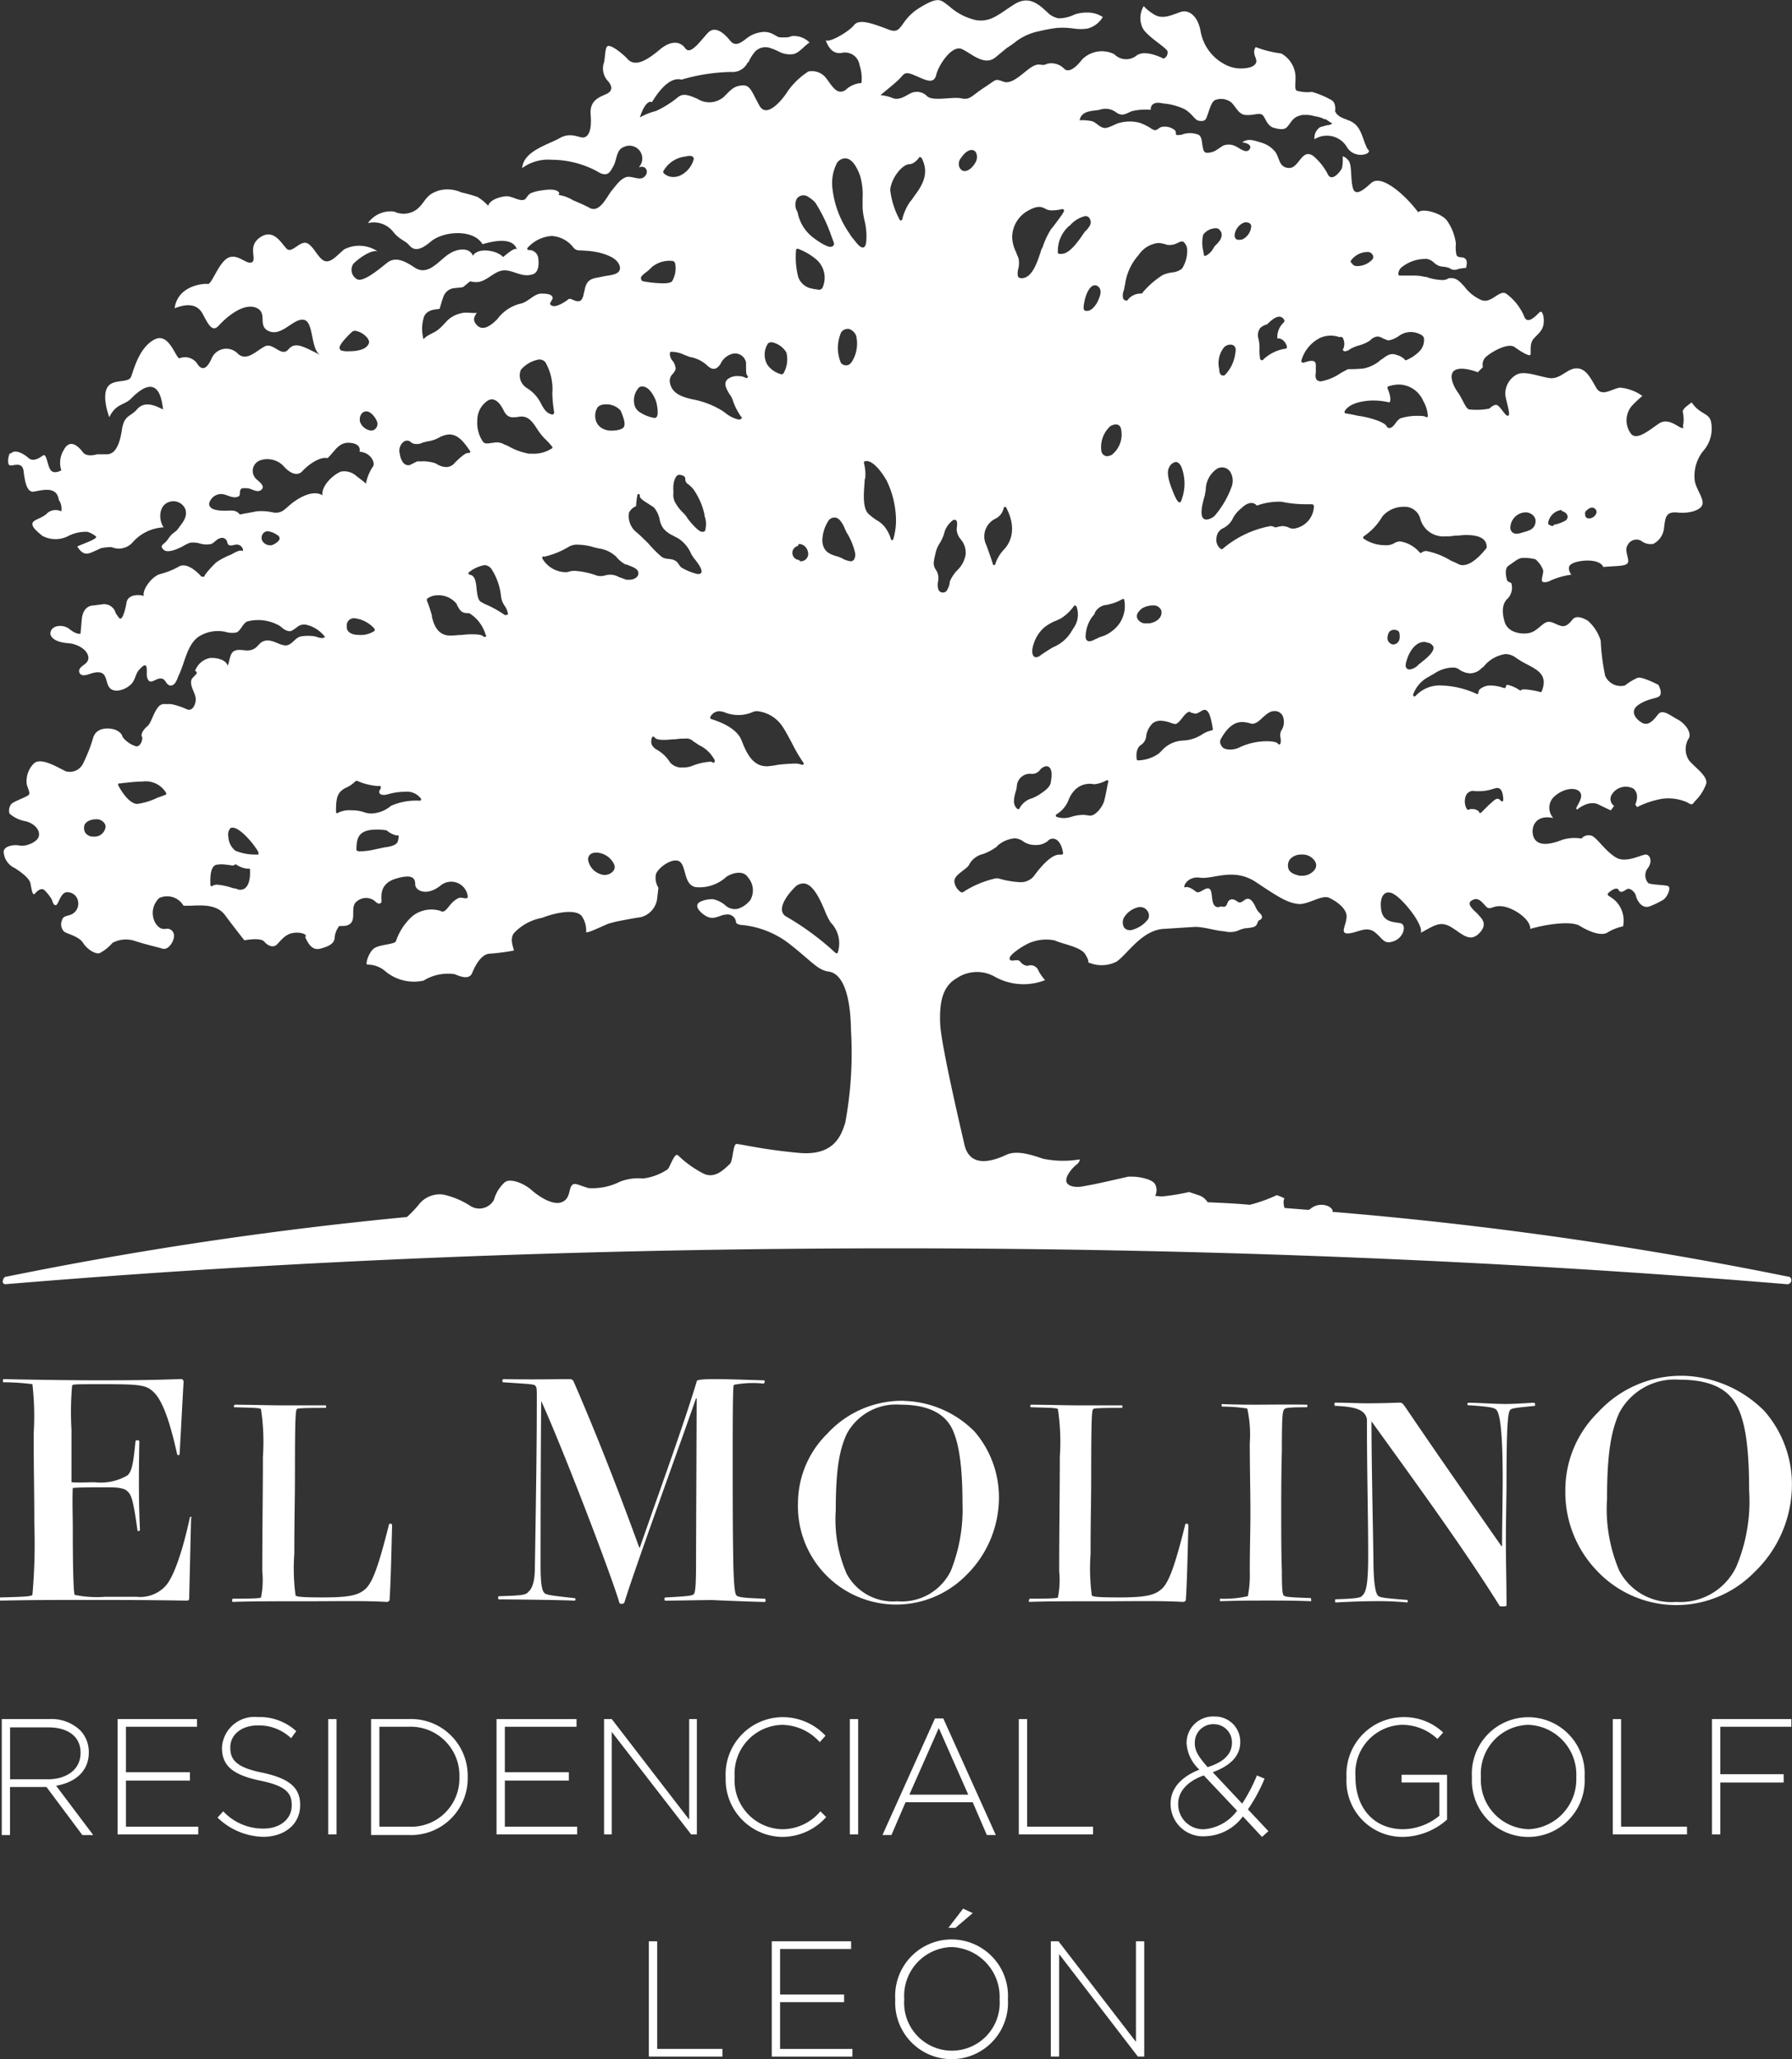 <svg xmlns="http://www.w3.org/2000/svg" width="142.469" height="163.622" viewBox="0 0 142.469 163.622">
  <rect x="0" y="0" width="142.469" height="163.622" fill="#333333" stroke="none"/>
  <g id="svg-logo_w" transform="translate(-5.525 -8.955)">
    <path id="Trazado_900" data-name="Trazado 900" d="M20.625,235.291c-.611,2.8-1.323,4.834-1.985,5.5a2.746,2.746,0,0,1-2.239.814H13.858a8.864,8.864,0,0,1-2.392-.153c-.051-.051-.153-.814-.153-5.241,0-.865-.051-2.443,0-3.257.56-.051,1.425-.051,2.85-.051.865,0,1.323.1,1.527.356.305.254.458.865.763,3.053,0,.1.2.1.2-.051-.1-1.781-.1-4.274-.051-7.022,0-.1-.305-.1-.305,0-.2,2.137-.356,2.392-.611,2.7a4.2,4.2,0,0,1-2.646.56c-.662,0-1.17.051-1.832,0V228.32a24.089,24.089,0,0,1,.051-3.511c.1-.1.2-.1,2.646-.1,3,0,3.308.1,3.918.712.611.662,1.17,2.086,1.781,4.834.051.153.2.1.2,0,.1-1.679.2-3.715.305-5.547.051-.305-.051-.407-.2-.407-2.7.1-4.783.1-6.921.1-1.221,0-5.852-.051-7.175-.1-.051,0-.1.254,0,.254a18.6,18.6,0,0,1,2.29.153,22.529,22.529,0,0,1,.1,3.918c0,2.951.051,4.732.051,7.226a45.461,45.461,0,0,1-.153,5.6c-.1.1-.356.153-2.544.2-.051,0-.051.254,0,.254,2.6-.051,3.664-.051,7.073-.051,3,0,4.325,0,7.735.051.153,0,.2-.051.2-.153.051-2.086.1-4.325.153-6.412.153-.1-.1-.1-.1-.051" transform="translate(0 -105.764)" fill="#fff"/>
    <path id="Trazado_901" data-name="Trazado 901" d="M54.26,237.816c-.814,3.257-1.272,4.478-1.781,5.038-.56.56-1.221.763-3.46.763-1.679,0-2.086-.051-2.188-.153a16.013,16.013,0,0,1-.1-3.308c0-2.9.051-4.071.051-6.513,0-4.274.051-4.885.153-4.987.051-.051.153-.1,2.29-.1.051,0,.051-.2,0-.2H45.66c-.763,0-2.544-.051-3.664-.051-.051,0-.1.2-.051.2,1.679.051,2.035.051,2.137.153a17.288,17.288,0,0,1,.153,3.766c0,2.646-.051,6.055-.051,9.109a7.053,7.053,0,0,1-.1,2.086c-.051.051-.254.1-2.239.1-.051,0-.1.254,0,.254,1.527-.051,3.257-.051,6-.051,2.6,0,4.274-.051,6.208.051.2,0,.254-.1.254-.2.1-1.476.153-4.173.2-5.9-.051-.153-.2-.153-.254-.051" transform="translate(-17.808 -107.729)" fill="#fff"/>
    <path id="Trazado_902" data-name="Trazado 902" d="M104.544,242.008c.1,0,.1-.254,0-.254-1.476-.051-2.086-.1-2.239-.254-.1-.1-.2-.407-.254-2.443C102,236.258,102,233.663,102,230c0-4.987.051-5.19.1-5.241a8.046,8.046,0,0,1,2.341-.1c.1,0,.153-.254.051-.254-1.679-.051-2.9-.1-3.918-.1-1.272,0-1.425.1-1.425.153-1.119,3.715-3.053,8.956-4.529,13.23H94.57c-1.577-4.325-3.308-8.8-5.19-13.129-.1-.254-.2-.254-.509-.254-.865,0-2.748.051-5.089,0-.1,0-.153.254,0,.254,2.29.153,2.493.153,2.544.305.1.1.1.254.1.967,0,3.715-.051,7.073-.153,13.434,0,1.069-.2,1.679-.509,1.934-.2.254-.458.305-2.341.356-.1,0-.1.254,0,.254,1.018,0,5.19.051,6,.1.1,0,.1-.2,0-.2-1.832-.2-2.239-.254-2.392-.407s-.305-.509-.305-2.188c0-.814,0-7.786.051-13.18h-.051c1.73,3.766,5.7,14.146,6.259,16.131.051.1.1.1.2.1a.264.264,0,0,0,.2-.1c.865-2.8,3.867-10.991,5.7-16.233h.051c0,.305-.051,11.7-.051,13.281,0,1.934-.1,2.239-.2,2.29-.1.1-.305.153-2.239.254-.1,0-.1.254,0,.254.407,0,3.257-.051,3.715-.051,2.137.1,3.918.153,4.173.153" transform="translate(-38.223 -105.764)" fill="#fff"/>
    <path id="Trazado_903" data-name="Trazado 903" d="M142.362,241.185a4.327,4.327,0,0,1-4.274,2.443,4.171,4.171,0,0,1-4.02-2.188,10.811,10.811,0,0,1-.865-5.038c0-3.308.305-4.834.865-6.055a4.447,4.447,0,0,1,4.274-2.341c2.137,0,3.511.662,4.122,1.934.56,1.17.814,3.1.814,5.9a13.109,13.109,0,0,1-.916,5.343M138.647,227.7a8.054,8.054,0,0,0-6.106,2.6,7.765,7.765,0,0,0-2.341,5.5,7.812,7.812,0,0,0,13.332,5.8,8.662,8.662,0,0,0,2.646-6.259,8.006,8.006,0,0,0-1.934-5.19,8.2,8.2,0,0,0-5.6-2.443" transform="translate(-61.233 -107.434)" fill="#fff"/>
    <path id="Trazado_904" data-name="Trazado 904" d="M178.7,237.816c-.814,3.257-1.272,4.478-1.781,5.038-.56.56-1.221.763-3.46.763-1.679,0-2.086-.051-2.188-.153a16.01,16.01,0,0,1-.1-3.308c0-2.9.051-4.071.051-6.513,0-4.274.051-4.885.153-4.987.051-.051.153-.1,2.29-.1.051,0,.051-.2,0-.2H170.1c-.763,0-2.544-.051-3.664-.051-.051,0-.1.2,0,.2,1.679.051,2.035.051,2.137.153a17.288,17.288,0,0,1,.153,3.766c0,2.646-.051,6.055-.051,9.109a7.053,7.053,0,0,1-.1,2.086c-.051.051-.254.1-2.239.1-.051,0-.1.254-.051.254,1.527-.051,3.257-.051,6-.051,2.6,0,4.274-.051,6.208.051.2,0,.254-.1.254-.2.1-1.476.153-4.173.2-5.9-.051-.153-.2-.153-.254-.051" transform="translate(-78.942 -107.729)" fill="#fff"/>
    <path id="Trazado_905" data-name="Trazado 905" d="M203.338,243.618c-1.73-.051-2.035-.1-2.137-.2s-.153-.407-.153-1.985c-.051-1.374-.051-3.053-.051-4.58,0-1.323,0-3.053.051-4.885,0-2.85.051-3.206.2-3.358.1-.1.305-.153,1.781-.153.051,0,.051-.2.051-.2-2.646-.051-4.173.051-6.768-.051-.1,0-.051.2,0,.2a12.855,12.855,0,0,1,1.985.153,9.559,9.559,0,0,1,.2,2.748c0,1.73.051,4.071.051,5.445,0,1.679-.051,2.9-.051,4.783a8.561,8.561,0,0,1-.153,1.934,8.309,8.309,0,0,1-2.188.2c-.051,0-.051.2,0,.2,1.577-.051,2.646-.051,3.613-.051,1.323,0,2.137,0,3.613.051,0,0,0-.254-.051-.254" transform="translate(-93.611 -107.68)" fill="#fff"/>
    <path id="Trazado_906" data-name="Trazado 906" d="M217.473,243.317c-.153-.153-.356-.814-.356-2.951-.051-3.308-.153-7.836-.153-10.89h0c3,4.173,7.226,9.923,10.177,14.655.051.051.051.051.305.051s.254-.051.254-.1c0-1.985-.051-3.155-.051-5.241,0-1.577.051-3.409.051-4.783,0-4.834.153-5.343.305-5.5.1-.1.305-.153,1.934-.305.051,0,.051-.254-.051-.254-.967.051-1.577.1-2.29.1-.865,0-2.239-.1-2.951-.1-.051,0-.1.2,0,.2,1.679.1,2.086.2,2.239.356.305.305.509,1.832.509,5.547,0,1.221-.051,4.071-.051,5.292h-.051c-2.341-3.358-5.292-7.582-7.531-10.89-.356-.509-.356-.509-.611-.509s-1.17.051-2.6.051c-.712,0-1.577-.051-2.493-.051-.051,0-.051.254,0,.254,1.425.051,1.985.254,2.29.56a.949.949,0,0,1,.254.509c0,4.529.1,7.531.1,10.788,0,2.239-.153,2.951-.458,3.206-.1.153-.254.254-2.137.305-.051,0-.051.254,0,.254,1.018-.051,2.086-.1,2.9-.1a24.806,24.806,0,0,1,2.8.1c.051,0,.051-.2,0-.2-1.985-.153-2.188-.2-2.341-.356" transform="translate(-102.402 -107.582)" fill="#fff"/>
    <path id="Trazado_907" data-name="Trazado 907" d="M263.687,238.964a4.922,4.922,0,0,1-4.783,2.8,4.681,4.681,0,0,1-4.529-2.493,12.515,12.515,0,0,1-.967-5.7c0-3.715.356-5.445.967-6.819a4.982,4.982,0,0,1,4.783-2.646c2.443,0,3.918.712,4.631,2.188.661,1.323.916,3.46.916,6.615a13.384,13.384,0,0,1-1.018,6.055M259.565,223.8a8.933,8.933,0,0,0-6.87,2.9,8.628,8.628,0,0,0-2.6,6.208,8.985,8.985,0,0,0,2.443,6.31,8.673,8.673,0,0,0,12.569.2,9.63,9.63,0,0,0,3-7.022,8.833,8.833,0,0,0-2.188-5.8,9.481,9.481,0,0,0-6.361-2.8" transform="translate(-120.12 -105.519)" fill="#fff"/>
    <path id="Trazado_908" data-name="Trazado 908" d="M79.9,57.7h0" transform="translate(-36.528 -23.941)" fill="#fff"/>
    <path id="Trazado_909" data-name="Trazado 909" d="M199.1,46.2Z" transform="translate(-95.072 -18.293)" fill="#fff"/>
    <path id="Trazado_910" data-name="Trazado 910" d="M72.731,53.35a2.127,2.127,0,0,0-.509-.2c-.509-.153-1.069-.356-1.119-1.221a3.034,3.034,0,0,1,.509-1.628.584.584,0,0,1,.611-.2c.305.1.56.56.712.967.051.051.051.153.1.2a5.225,5.225,0,0,1,.662,1.577.745.745,0,0,1-.1.611.389.389,0,0,1-.254.1,2.11,2.11,0,0,1-.611-.2m-.407,31.295c0,.051-.051.051-.1.051h0a.178.178,0,0,1-.1-.051,21.786,21.786,0,0,0-3.867-2.85.647.647,0,0,1-.356-.458c-.1-.611.56-1.425.967-1.832a.962.962,0,0,1,.712-.356c.763,0,1.323,1.221,1.73,2.188a4.962,4.962,0,0,0,.458.916,2.367,2.367,0,0,1,.56,2.392m-5.5-14.808h-.153c-1.069,0-1.577-.967-1.985-2.035-.458-1.221-2.392-1.679-2.443-1.73a.05.05,0,0,1-.051-.051v-.1a.812.812,0,0,1,.712-.458,1.486,1.486,0,0,1,.458.1,2.849,2.849,0,0,0,2.239-.051.866.866,0,0,1,.356-.051A2.768,2.768,0,0,1,68,66.784c.2.305.407.712.662,1.17a12.613,12.613,0,0,0,.916,1.577.178.178,0,0,1,.051.1.109.109,0,0,1-.1.1h-.051a1.362,1.362,0,0,0-.56-.1,13.461,13.461,0,0,0-1.374.1,4.744,4.744,0,0,1-.712.1M62.5,69.532c-.051.051-.1.051-.1,0-.051,0-.1-.051-.2-.051a4.8,4.8,0,0,0-1.374.305,1.938,1.938,0,0,1-.814.153,1.194,1.194,0,0,1-1.018-.407,2.955,2.955,0,0,0-1.069-1.018.869.869,0,0,1-.407-.458.892.892,0,0,1,.051-.509c0-.051.051-.051.1-.051s.051,0,.1.051c.1.153.356.2.763.2.305,0,.611-.051.916-.051a4.395,4.395,0,0,1,.763-.051.735.735,0,0,1,.56.153c.1.1.305.2.509.356a2.675,2.675,0,0,1,1.272,1.221c0,.1,0,.153-.051.153M57.312,52.18c-.305-.305-.611-.611-.967-.916a1.643,1.643,0,0,1-.611-1.577,1.1,1.1,0,0,1,.56-.509,8.111,8.111,0,0,1,.1-.865.1.1,0,0,1,.2,0v.051c-.051.2.509.509.814.712a3.013,3.013,0,0,1,.305.2,2.135,2.135,0,0,1,.458.967,1.784,1.784,0,0,0,.305.712,2.125,2.125,0,0,0,.763.56c.153.1.305.153.458.254a2.734,2.734,0,0,1,.967,1.17,2.39,2.39,0,0,0,.305.458c.2.254.967,1.221.2,1.17a4.667,4.667,0,0,1-1.17-.458c-.305-.153-.305-.458-.611-.611-.356-.2-.712-.051-1.069-.305a9.61,9.61,0,0,1-1.018-1.018m-1.577,2.85h-.153c-.254-.051-.407-.153-.611-.2a1.447,1.447,0,0,0-.611-.2,1.569,1.569,0,0,0-.509.051,1.134,1.134,0,0,1-.712,0,6.173,6.173,0,0,0-1.679-.356,1.409,1.409,0,0,0-.458.051.866.866,0,0,1-.356.051,2.2,2.2,0,0,1-1.781-1.069c-.051-.051,0-.1,0-.153.051-.051.1-.051.1,0a6.633,6.633,0,0,0,1.934-.763,1.291,1.291,0,0,1,.814-.2,4.518,4.518,0,0,1,1.221.2c.153.051.254.051.407.1a2.4,2.4,0,0,1,1.272.56c.1.051.153.153.2.2a2.448,2.448,0,0,0,.56.458c.051.051.153.051.305.1l.1.051c.254.1.763.254.712.662-.051.305-.407.458-.763.458M54.208,78.386a1.2,1.2,0,0,1-.407.1,1.464,1.464,0,0,1-1.323-1.221c0-.153.051-.56.662-.56h.051a1.631,1.631,0,0,1,1.374.967c.051.153.1.458-.356.712M48,45.005a1.129,1.129,0,0,1-.458-.051,4.891,4.891,0,0,1-1.425-.56c-.1-.051-.254-.1-.356-.153a1.148,1.148,0,0,0-.814-.1c-.153,0-.305.051-.509.051a.384.384,0,0,1-.356-.2,2.674,2.674,0,0,1-.407-1.679,1.85,1.85,0,0,1,.916-1.577c.051,0,.153-.051.2-.051.458,0,.763.458.967.865a1.112,1.112,0,0,0,.153.254.666.666,0,0,0,.611.305,1.909,1.909,0,0,0,.509-.051h.1c.662-.051,1.018.56,1.323,1.018a4.466,4.466,0,0,0,.611.763,6.1,6.1,0,0,1,.56.611.07.07,0,0,1,0,.1c0,.051,0,.051-.051.051A2.611,2.611,0,0,1,48,45.005M45.965,57.828h-.1a9.511,9.511,0,0,0-1.323-.763,3.388,3.388,0,0,1-.611-.305c-.2-.153-.254-.509-.305-.916-.051-.56-.1-1.17-.56-1.221-.051,0-.051-.051-.1-.1,0-.051,0-.1.051-.1a2.694,2.694,0,0,1,1.221-.56.7.7,0,0,1,.56.305,4.909,4.909,0,0,1,.763,2.188,1.612,1.612,0,0,0,.305.763,1.562,1.562,0,0,1,.254.662c-.1,0-.1.051-.153.051m-1.73,1.73h0c-.051,0-.051,0-.1-.051-.153-.153-.662-.153-.814-.153a5.233,5.233,0,0,0-.865.051c-.305,0-.662.051-.916.051-1.069,0-1.323-.916-1.476-1.476v-.1a9.925,9.925,0,0,0-.407-1.221.187.187,0,0,1,.051-.153,1.408,1.408,0,0,1,.814-.254,1.838,1.838,0,0,1,1.527.712v.051c.254.458.356.662.916.662h.051l.1.051a3.009,3.009,0,0,1,1.221,1.679l.051.051c0,.051-.051.1-.153.1M39.35,45.616h-.458l-.509.254a.306.306,0,0,1-.2.051c-.509,0-.662-.763-.662-.865a.9.9,0,0,1,.407-1.069h.051a.4.4,0,0,1,.407.1c.051.051.1.051.153.1a1,1,0,0,0,.763-.051c.1-.051.254-.051.356-.1a2.7,2.7,0,0,0,.967-.305,1.87,1.87,0,0,1,.814-.254c.712,0,1.17.611,1.628,1.272a.178.178,0,0,1,.051.1.109.109,0,0,1-.1.1h-.1c-.1,0-.356.1-1.018.763a.889.889,0,0,1-.712.356,1.514,1.514,0,0,1-.763-.254l-.1-.051a3.2,3.2,0,0,0-.967-.153m-.305,26.97a4.872,4.872,0,0,0-2.239.407,2.573,2.573,0,0,1-1.577.611,1.829,1.829,0,0,1-.56-.1,2.859,2.859,0,0,0-1.018-.153,1.978,1.978,0,0,0-1.069.2c-.051.051-.1.051-.1,0-.051,0-.051-.051-.051-.1,0-1.119.1-1.527.763-1.883a2.326,2.326,0,0,0,.763-.509.187.187,0,0,1,.153-.051,4.924,4.924,0,0,0,1.577.407h.2c.051,0,.1,0,.1.051v.153c-.1.153-.153.254-.1.356.051.153.356.2.662.1a5.182,5.182,0,0,1,1.374-.2,1.389,1.389,0,0,1,1.272.56v.1a.187.187,0,0,1-.153.051m-1.73,3.308c-.153.254-.611.356-1.069.407-.2.051-.458.1-.712.153a5.281,5.281,0,0,1-1.17.153.381.381,0,0,1-.254-.051c-.051,0-.051-.051-.051-.1v-.2c.051-.611.1-1.374,1.577-1.374a4.394,4.394,0,0,1,.763.051h.051a1.87,1.87,0,0,0,.763.407h.153a.05.05,0,0,1,.051.051,1.505,1.505,0,0,1-.1.509M31.36,48.313c-.814-.509-2.086.305-2.7.865-.407.356-.611.56-1.17.509a4.184,4.184,0,0,0-1.374-.1c-.458.1-.865.153-1.323.254-.305-.407-.712-.305-1.119-.305s-1.323,0-1.323-.56a.981.981,0,0,1,.967-.763c.458,0,.967.458,1.425.153.1-.153,0-.407.153-.56.1-.1.458-.051.56-.051.305.051.763.407,1.069.1s-.254-.662-.458-.865a.891.891,0,0,1,.407-1.476,1.791,1.791,0,0,1,1.73.407c.56.662,1.17.916,1.577.458s1.374-1.17,1.985-1.018c.56-.509.865-1.272,1.73-1.221s.865.509.814.712c.916.051,1.272.916,1.069,1.17a3.57,3.57,0,0,0-.56,1.374c0-.051-.763-.611-.814-.662a1.43,1.43,0,0,0-1.17-.305c-.662.254-1.577,1.17-1.476,1.883m-3.918,3.918a.381.381,0,0,1-.254.051.706.706,0,0,1-.611-.356.557.557,0,0,1,.051-.56.515.515,0,0,1,.356-.2,1.71,1.71,0,0,1,.712.254c.051.051.1.051.153.1a.264.264,0,0,1,.1.2c.051.2-.356.458-.509.509M33.7,35.337a.389.389,0,0,1,.254-.1,1.584,1.584,0,0,1,.967.56.676.676,0,0,1,.153.356c-.1.458-.662.712-1.577.712a1.922,1.922,0,0,1-.611-.051q-.076,0-.153-.153c-.153-.305.967-1.323.967-1.323M35.482,59.1a1.957,1.957,0,0,1-1.221.305c-.56,0-.916-.2-.967-.56v-.254a.57.57,0,0,1,.611-.509,2.485,2.485,0,0,1,1.577.814c.051.1.051.153,0,.2m.2-16.691a.525.525,0,0,1-.1.611.462.462,0,0,1-.356.153,1.07,1.07,0,0,1-.865-.662.779.779,0,0,1,.1-.662.463.463,0,0,1,.407-.2c.305,0,.662.407.814.763m14.1-.662c0,.051,0,.051-.051.1a.178.178,0,0,1-.1.051h0a1,1,0,0,1-.611-.407,2.84,2.84,0,0,1-.254-.407,2.983,2.983,0,0,0-1.119-1.272,1.349,1.349,0,0,1-.305-.254,1.139,1.139,0,0,1-.2-1.221,2.43,2.43,0,0,1,1.425-.814.653.653,0,0,1,.509.2,4.293,4.293,0,0,1,.56,2.493,10.7,10.7,0,0,0,.153,1.527M39.4,34.217c.2-.611.763-.662,1.272-.712,0,0,.254-.865.305-.967a1.03,1.03,0,0,1,.712-.662c.254-.051.56-.051.814-.1.153-.051.56-.509.662-.458a1.409,1.409,0,0,0,.458.051c.662,0,1.221-.662,1.832-.865.865-.305,1.628.56,2.6.254.407-.1.56-.611.458-1.323a.725.725,0,0,0-.712-.611c-.1,0-.1,0-.153-.051v-.1a2.829,2.829,0,0,1,1.934-.967,2.353,2.353,0,0,1,1.73.916c.254.305.458.2.916.254a5.956,5.956,0,0,1,1.323.2c.509.153,1.221.407,1.425.967.254.763-.763.763-1.221.865l-.763.153c-.611.153-.712.56-.814,1.069-.051.153-.051.254-.1.407-.051.1-.1.356-.407.356a.943.943,0,0,1-.356-.1c-.153-.051-.305-.153-.407-.051-.254.2-.967.662-1.272.509-.458-.153.153-.458,0-.712-.1-.254-.662-.254-.865-.254-.611,0-1.069.712-1.73.814a3.244,3.244,0,0,0-1.781,1.221c-.509.509-1.272,1.119-1.781.254-.153-.305,0-.509.153-.763-.305.051-.712-.051-1.069,0a2.505,2.505,0,0,0-.865.305c-.458.254-.712.712-1.119,1.018-.356.305-.865.407-1.17.763a.187.187,0,0,1-.051-.153,3.06,3.06,0,0,1,.051-1.527m15.927,8.651c-.1.2-.56.305-.916.305a1.464,1.464,0,0,1-.763-.153,1.054,1.054,0,0,1-.56-.662,1.267,1.267,0,0,1,.1-.967c.1-.2.356-.305.712-.305a1.489,1.489,0,0,1,1.17.509c.153.407.407.967.254,1.272m1.17-3.1h0a.374.374,0,0,1,.305-.1c.509,0,.967.763,1.119,1.323,0,.051.254,1.069-.1,1.17h-.1a2.984,2.984,0,0,1-1.221-.509.944.944,0,0,1-.356-.611,1.508,1.508,0,0,1,.356-1.272m.56-9.16a3.292,3.292,0,0,0,.458-.407,2.191,2.191,0,0,1,1.679-.509c.051,0,.153.051.2.2a2.009,2.009,0,0,1-.254,1.425c-.051.051-.2.153-.712.153a9.494,9.494,0,0,1-1.527-.153c-.051,0-.2-.051-.2-.153-.1-.2.051-.305.356-.56m1.425-8.091a2.284,2.284,0,0,1,1.73-1.119,1.146,1.146,0,0,1,.356-.051c.254,0,.305.153.305.254a2.016,2.016,0,0,1-1.119,1.323,1.486,1.486,0,0,1-.458.1,1.1,1.1,0,0,1-.814-.305c-.051-.1-.051-.153,0-.2m3.308,28.6a.264.264,0,0,1-.2.1h-.051c-.356,0-1.221-1.119-1.221-1.17a2.549,2.549,0,0,0-.356-.407,3.267,3.267,0,0,1-.509-.662,1.224,1.224,0,0,1-.2-.814v-.254c-.051-.712.2-1.17.407-1.221H59.7a.678.678,0,0,1,.458.153.306.306,0,0,1,.051.2.453.453,0,0,0,.254.407,3.016,3.016,0,0,1,.407.407,5.61,5.61,0,0,1,.865,1.985v.1a1.877,1.877,0,0,1,.051,1.17m.2-13.078c.407.356.712.305,1.018-.153a1.468,1.468,0,0,1,.967-.814.887.887,0,0,1,1.069.712v.356c0,.254,0,.611.1.662a.114.114,0,0,1-.1.2,1.273,1.273,0,0,0-.662-.153,1.2,1.2,0,0,0-.814.254c-.305.305-.153.662.153,1.17a1.72,1.72,0,0,1,.305.611,5.021,5.021,0,0,0,.611,1.17l.051.051c0,.051.051.051,0,.1a.05.05,0,0,1-.051.051c-.051,0-.1.051-.153.051a2.522,2.522,0,0,1-1.119-.56c-.1-.051-.2-.153-.305-.2a6.883,6.883,0,0,0-2.341-.865c-.814-.2-1.577-.458-1.73-1.323a.772.772,0,0,1,.254-.712c.1-.153.2-.254.2-.407a1.252,1.252,0,0,0-.2-.56.843.843,0,0,1-.254-.662.109.109,0,0,1,.1-.1,2.365,2.365,0,0,1,1.069.254c.153.051.254.1.407.153a2.714,2.714,0,0,1,1.425.712m4.783-1.781a.546.546,0,0,1,.305-.1,1.734,1.734,0,0,1,1.17.814A2.207,2.207,0,0,1,68,38.644a.187.187,0,0,1-.153.051,1.942,1.942,0,0,1-1.119-.763,1.624,1.624,0,0,1,.051-1.679m2.392,16.08h0c0-.051.051-.153.1-.153a.707.707,0,0,1,.509.254.9.9,0,0,1,.2.509.587.587,0,0,1-.611.611.109.109,0,0,1-.1-.1h0a.566.566,0,0,1-.1-1.119m-.153-23.56a.187.187,0,0,1,.153-.051,4.938,4.938,0,0,1,1.476.865,1.921,1.921,0,0,1,.509,2.137.323.323,0,0,1-.305.254c-.1,0-.2-.051-.407-.051-.051,0-.1-.051-.2-.051a1.381,1.381,0,0,1-1.069-.967,6.324,6.324,0,0,1-.153-2.137m.051-4.02a.643.643,0,0,1,.916-.153,2.448,2.448,0,0,1,.56.458,12.645,12.645,0,0,1,1.221,2.493c0,.051.051.1.051.153.153.407.254.611.2.712a.317.317,0,0,1-.254.153c-.458,0-1.425-.763-1.425-.763a3.27,3.27,0,0,1-1.17-1.832c0-.051-.051-.153-.051-.2a1.039,1.039,0,0,1-.051-1.018m4.427,12.874c-.153.254-.305.356-.509.356a.526.526,0,0,1-.407-.2,3.058,3.058,0,0,1-.051-2.239.6.6,0,0,1,.611-.458.306.306,0,0,1,.2.051.91.91,0,0,1,.458.509,2.727,2.727,0,0,1-.305,1.985M72.273,21.9a.776.776,0,0,1,.611-.356c.662-.051,1.069.967,1.221,1.374a5.334,5.334,0,0,1,.2,1.781v.763a6.1,6.1,0,0,0,.153,1.018,5.127,5.127,0,0,1,.153,1.272c0,.458-.051.712-.153.814a.187.187,0,0,1-.153.051c-.2,0-.407-.254-.763-.712a1.546,1.546,0,0,1-.254-.356,7.754,7.754,0,0,1-1.374-3.562,3.507,3.507,0,0,1,.356-2.086m3.969,25.29a7.339,7.339,0,0,1,.712,2.8,5.19,5.19,0,0,1-.2,1.781.1.1,0,0,1-.2,0,2.8,2.8,0,0,0-.356-.763,2.067,2.067,0,0,0-.763-.712,5.761,5.761,0,0,1-.662-.509c-.509-.509-.356-1.781-.305-2.544a.645.645,0,0,1,.051-.305,3.544,3.544,0,0,0-.1-1.17v-.1a.05.05,0,0,1,.051-.051c.56-.2,1.323.763,1.781,1.577M78.023,22c.407,0,.763-.509.763-.509,0-.051.051-.051.1-.051s.051.051.1.051c.712,1.323-.051,2.341-.611,3.1a2.822,2.822,0,0,1-.305.407,4.285,4.285,0,0,0-.611,1.374.109.109,0,0,1-.1.1h0c-.051,0-.1,0-.1-.051A6.416,6.416,0,0,1,76.5,24.04c.1-.967.967-2.035,1.527-2.035M26.221,76.86h-.254a4.084,4.084,0,0,1-1.527-.305,1.5,1.5,0,0,1-.56-1.119.8.8,0,0,1,.153-.662.306.306,0,0,1,.2-.051c.509,0,1.527,1.069,2.035,1.934v.1c.051.1,0,.1-.051.1m-1.374,2.8a.553.553,0,0,1-.254-.051c-.1-.051-.254-.051-.407-.1a5.4,5.4,0,0,0-1.17-.254.788.788,0,0,0-.407.1c-.051.051-.051.051-.1,0-.051,0-.051-.051-.051-.1,0-.153-.1-1.425.458-1.577a2.451,2.451,0,0,1,.865,0c.153,0,.305.051.407.051a.3.3,0,0,0,.2-.051.1.1,0,0,1,.153,0,1.943,1.943,0,0,0,.814.305h.2c.051,0,.051.051.051.1.051,1.018-.254,1.577-.763,1.577m-6-7.531c-.153.051-.356.153-.56.2a5.438,5.438,0,0,1-1.628.509H16.6c-.56-.051-1.119-.814-1.476-1.476v-.1c0-.051.051-.051.1-.051.153,0,.305-.051.509-.051a10.744,10.744,0,0,1,1.323-.1,1.88,1.88,0,0,1,1.883.916v.1c-.051.051-.051.051-.1.051m-4.885,2.951a.856.856,0,0,1-.763.356h-.153a.734.734,0,0,1-.56-.356.79.79,0,0,1-.051-.509c.1-.356.56-.509.916-.509a.76.76,0,0,1,.712.356c.1.153.1.356-.1.662M80.109,52.892a2.338,2.338,0,0,1,.356-.814,3.837,3.837,0,0,0,.305-.662,1.868,1.868,0,0,1,.712-1.119.227.227,0,0,1,.254,0c.1.1.1.305.051.662v.051a1.216,1.216,0,0,0,.254.712c.051.051.1.153.153.2a1.64,1.64,0,0,1,.305,1.069,2.2,2.2,0,0,1-.662,1.272,2.908,2.908,0,0,0-.56.814.459.459,0,0,0-.051.254,2.127,2.127,0,0,1-.2.509.384.384,0,0,1-.356.2.372.372,0,0,1-.356-.305,1.24,1.24,0,0,1,0-.611,1.334,1.334,0,0,0-.1-.763c-.051-.051-.051-.1-.1-.153a.914.914,0,0,1-.153-.56,4.881,4.881,0,0,1,.153-.763m2.035-31.4c.2-.305.509-.611.814-.611a.384.384,0,0,1,.356.2.85.85,0,0,1,0,.712c-.2.407-.56.763-.916.763a.44.44,0,0,1-.305-.153c-.051-.051-.051-.1-.1-.153a.745.745,0,0,1,.153-.763m2.85,54.7a2.435,2.435,0,0,1,1.374-.611,1.216,1.216,0,0,1,.712.254A1.627,1.627,0,0,0,88,76.1a1.519,1.519,0,0,0,1.018-.305.526.526,0,0,1,.407-.2c.407,0,.712.458.814,1.119v.051a.109.109,0,0,1-.1.1h-.2c-.712,0-1.628,1.17-2.035,1.73a1.352,1.352,0,0,1-1.119.458,7.36,7.36,0,0,1-1.527-.254c-.051,0-.153-.051-.2-.051h-.153a7.879,7.879,0,0,0-2.646,1.119h-.1a1.148,1.148,0,0,1-.56-.865c0-.356.305-.56.611-.814.254-.2.509-.356.611-.611a1.7,1.7,0,0,1,1.069-.763,4.062,4.062,0,0,0,1.119-.611m-.1-26.054a1.229,1.229,0,0,0,.611-.814.109.109,0,0,1,.1-.1c.051,0,.1,0,.1.051,1.069,2.035,0,3.155-.2,3.358a3.075,3.075,0,0,0-.662,1.119.109.109,0,0,1-.1.1h0a.109.109,0,0,1-.1-.1s-.153-.509-.509-1.476a1.561,1.561,0,0,1,.763-2.137m2.493-24.425c.712-.407,1.069-.407,1.476-.153a1.1,1.1,0,0,0,.509.1,3.713,3.713,0,0,0,.763-.1.187.187,0,0,1,.153.051c.051.1.051.153-.916,1.425a.879.879,0,0,0-.153.2,6.244,6.244,0,0,0-.611,1.323l-.1.2c-.051.1-.051.2-.1.305-.254.763-.662,1.985-1.476,1.985a.306.306,0,0,1-.2-.051c-.051,0-.051-.051-.1-.1a1.409,1.409,0,0,1,.051-.662,1.923,1.923,0,0,0,0-.763c-.051-.153-.153-.356-.2-.509a2.841,2.841,0,0,1-.305-1.17,2.43,2.43,0,0,1,1.221-2.086m3.358,1.17a2.3,2.3,0,0,1,1.221-.763.387.387,0,0,1,.407.305c.153.305-.153.662-.356.865l-.1.1c-.051.1-.153.2-.2.305-.407.56-1.018,1.425-1.628,1.425H89.93a.109.109,0,0,1-.1-.1,2.646,2.646,0,0,1,.916-2.137m2.035,4.732a.44.44,0,0,1,.305.153c.254.254.1.712,0,.916-.153.458-.56.967-.916.967h-.153c-.1-.051-.2-.1-.1-.611.1-.611.407-1.425.865-1.425M94,42.817c.458-.254.814-.153.865.305a2.048,2.048,0,0,1-.763,1.985,1.294,1.294,0,0,1-.356.1.482.482,0,0,1-.458-.407A2.258,2.258,0,0,1,94,42.817M95.07,32.029c.051-.153.051-.305.1-.458A4.369,4.369,0,0,1,96.24,29.23a2.164,2.164,0,0,1,1.577-.967,2.482,2.482,0,0,1,.712.153h.051a1.376,1.376,0,0,0,.763-.153c.2-.1.356-.153.458-.1a.857.857,0,0,1,.305.56A2.611,2.611,0,0,1,99.7,30.3a1.442,1.442,0,0,1-.814.305,2.917,2.917,0,0,0-.712.2,6.8,6.8,0,0,0-1.628,1.425c0,.051-.051.051-.1.051a1.306,1.306,0,0,0-1.069.509c0,.051-.051.051-.1.051h0a.329.329,0,0,1-.254-.153,1.04,1.04,0,0,1,.051-.662m3.613,14.045a.728.728,0,0,1,.509-.407c.1,0,.305.051.458.407a3.642,3.642,0,0,1-.051,2.748c0,.051-.051.051-.1.051s-.153,0-.407-.56c-.153-.407-.763-1.679-.407-2.239M96.495,57.32a1.577,1.577,0,0,1,.865-.254.634.634,0,0,1,.56.2.462.462,0,0,1,.153.356c0,.407-.356.763-.967.865h-.254a.708.708,0,0,1-.712-.407c-.1-.254.051-.509.356-.763m3.867,8.244a2.289,2.289,0,0,0,.407.1c.1,0,.2-.051.458-.2.1-.051.153-.1.254-.1.356,0,.509.56.662,1.476v.1l-.051.051a2.146,2.146,0,0,0-.763.305,3.047,3.047,0,0,1-1.577.509,2.4,2.4,0,0,0-1.679.814l-.2.2a2.966,2.966,0,0,1-1.679.56h0a.109.109,0,0,1-.1-.1c0-.051-.153-.865.407-1.17a.962.962,0,0,0,.356-.712,1.792,1.792,0,0,1,.509-.967,1.023,1.023,0,0,1,.662-.2,2.675,2.675,0,0,1,.865.2c.051,0,.153.051.2.051.2.051.407-.2.611-.458s.407-.509.611-.509a.05.05,0,0,1,.051.051m1.119-17.149c.051-.153.051-.305.1-.509a2.046,2.046,0,0,1,.865-1.679.779.779,0,0,1,1.069.2,1.371,1.371,0,0,1,.153,1.119,7.361,7.361,0,0,1-1.374,2.392,1.094,1.094,0,0,1-.662.305.389.389,0,0,1-.254-.1c-.254-.305-.1-1.018.1-1.73m-.1-20.812a1.3,1.3,0,0,1,.967-.509.4.4,0,0,1,.356.153c.356.407,0,.865-.254,1.119l-.153.153c-.051.051-.051.1-.1.153a1.414,1.414,0,0,1-.611.611h-.1c-.051,0-.051-.051-.051-.1,0-.1-.051-.2-.051-.305a2.668,2.668,0,0,1,0-1.272m2.29,8.752c.356.1.305.458.254.712a3.015,3.015,0,0,1-.763,1.628l-.051.051a.187.187,0,0,1-.153.051c-.254,0-.305-.305-.305-.509a2.024,2.024,0,0,1,.305-1.628.684.684,0,0,1,.712-.305m.967-9.719c.305-.051.509.051.56.254a1.246,1.246,0,0,1-.662,1.069.645.645,0,0,1-.305.051h-.051c-.2,0-.305-.153-.305-.356a1.217,1.217,0,0,1,.763-1.018m1.018,22.492a5.178,5.178,0,0,1,1.679-.305,1.569,1.569,0,0,1,.509.051,9.938,9.938,0,0,0,1.73.153h.458c.051,0,.051,0,.1.051a.178.178,0,0,1,.051.1,1.854,1.854,0,0,1-1.577,1.781h-.1a.735.735,0,0,1-.356-.1,1.486,1.486,0,0,0-.458-.1,2.24,2.24,0,0,0-.509.1h-.1a.735.735,0,0,0-.356-.1,8.1,8.1,0,0,0-3.766,1.781.178.178,0,0,1-.1.051H102.8a.918.918,0,0,1-.356-.916.905.905,0,0,1,.56-.763,1.709,1.709,0,0,0,.763-.814,2.474,2.474,0,0,1,.662-.763c.509-.509.967-.509,1.221-.2m.254-14.1a1.213,1.213,0,0,1,.56-.305c.407-.407.712-.611.967-.611a.444.444,0,0,1,.407.305.187.187,0,0,1-.051.153,1.588,1.588,0,0,0-.509,1.272h.1c.356,0,.662.458.662.712a.109.109,0,0,1-.1.1,3.239,3.239,0,0,0-1.781.865c0,.051-.051.051-.1.051h-.051c-.051,0-.051-.051-.1-.1a4.394,4.394,0,0,1-.051-.763,2.974,2.974,0,0,0-.1-.916.944.944,0,0,1,.153-.763m4.682.814a2.047,2.047,0,0,1,1.628-.1.213.213,0,0,1,.305.153.99.99,0,0,1,0,.763.1.1,0,0,0,0,.153.178.178,0,0,0,.1.051.677.677,0,0,0,.407-.153,3.008,3.008,0,0,1,.712-.305,2.968,2.968,0,0,0,.916-.407.884.884,0,0,1,.56-.305.821.821,0,0,1,.458.153c.051,0,.1.051.153.051a.723.723,0,0,0,.305.1,2.053,2.053,0,0,0,.814-.356,1.61,1.61,0,0,1,1.628-.153c.254.1.356.254.356.356a1.265,1.265,0,0,1-.356,1.018,3.154,3.154,0,0,1-1.069.712c-.051,0-.1,0-.1-.051a1.292,1.292,0,0,0-.611-.356c-.407-.153-.662-.1-1.17.305l-.1.051a2.914,2.914,0,0,1-1.425.712c-.509.051-1.069.051-1.221.051l-.56.305a4.038,4.038,0,0,1-1.577.662h-.051c-.407-.051-.407-.356-.356-.712v-.56c0-.305-.153-.356-.356-.356a1.486,1.486,0,0,0-.458.1c-.051,0-.153.051-.2.051s-.1-.051-.153-.1a2.88,2.88,0,0,1,1.425-1.832m2.544-6.208a1.661,1.661,0,0,1,1.272-.662.449.449,0,0,1,.458.254.321.321,0,0,1-.051.356,1.657,1.657,0,0,1-1.17.509.5.5,0,0,1-.407-.153v-.051c-.153-.051-.153-.153-.1-.254M119.241,42c0,.051,0,.1-.051.1h-.1c-.051-.051-.153-.1-.611-.1a4.457,4.457,0,0,0-1.425.2,1.176,1.176,0,0,0-.356.356c-.153.2-.305.407-.509.407a.187.187,0,0,1-.153-.051.05.05,0,0,1-.051-.051c-.1-.356-1.425-.763-2.29-.865,0,0-.407-.1-1.018-.2a.05.05,0,0,1-.051-.051v-.1c.407-.763,1.832-.865,2.239-.865a5.546,5.546,0,0,1,1.323.153c.2-.2-.051-.916-.153-1.119v-.1a.05.05,0,0,1,.051-.051,2.823,2.823,0,0,1,.865-.153,2.151,2.151,0,0,1,1.934,1.323,2.6,2.6,0,0,1,.356,1.17m1.425,9.567h0a3.129,3.129,0,0,0,.712-.051c.356,0,.611-.051.865-.051.712,0,1.679.1,1.679.967v.051c-.051.051-1.018,1.374-1.883,1.374a.645.645,0,0,1-.305-.051c-.2-.1-.407-.2-.662-.305a5.855,5.855,0,0,0-1.934-.763.593.593,0,0,0-.356.1.178.178,0,0,1-.1.051c-.051,0-.051,0-.1-.051a2.608,2.608,0,0,0-1.527-.865.959.959,0,0,0-.407.1,1.291,1.291,0,0,1-.814.2,2.987,2.987,0,0,1-1.679-.509c-.051,0-.051-.051-.051-.1s0-.051.051-.1a4.848,4.848,0,0,0,1.476-1.577,2.189,2.189,0,0,1,1.679-.763,1.274,1.274,0,0,1,1.323.916,1.892,1.892,0,0,0,2.035,1.425m4.732,9.363a1.382,1.382,0,0,1,.865.305,7.662,7.662,0,0,0,.865.509c.865.458,1.679.865,1.17,2.137a.1.1,0,0,1-.153.051,6.3,6.3,0,0,0-1.221-.2c-.2,0-.254.051-.254.051a.1.1,0,0,1-.153,0,2.858,2.858,0,0,0-.916-.407.135.135,0,0,0-.153.153c0,.051-.051.051-.051.1h-.1a3.285,3.285,0,0,0-.967-.2,1.3,1.3,0,0,0-.967.305.389.389,0,0,0-.1.254c0,.051,0,.1-.051.1s-.051.051-.1,0a7.161,7.161,0,0,0-2.748-.662,2.615,2.615,0,0,0-2.086.814.178.178,0,0,1-.1.051h-.051a.187.187,0,0,1-.051-.153,2.549,2.549,0,0,1,1.272-1.425,2.919,2.919,0,0,1,.356-.2A2.728,2.728,0,0,1,121.225,62a.76.76,0,0,1,.509.153,1.609,1.609,0,0,0,.865.305,1.277,1.277,0,0,0,.865-.356.7.7,0,0,1,.2-.153,2.694,2.694,0,0,1,1.73-1.018m-.254,11.7c-.051,0-.051,0-.1-.051-.1-.1-.153-.153-.254-.153-.2,0-.407.254-.712.509l-.611.611h-.1c-.051,0-.051-.051-.051-.1a.723.723,0,0,0-.56-.2.381.381,0,0,0-.254.051.187.187,0,0,1-.153-.051,1.235,1.235,0,0,1-.051-1.119.621.621,0,0,1,.712-.305h.356a3.385,3.385,0,0,0,1.119-.2c.1,0,.153-.051.2-.051h.1c.407,0,.458.712.458.916v.051a.109.109,0,0,1-.1.1m-7.582-10.584q-.153-.153,0-.611c.2-.712.712-1.476,1.374-1.476a.459.459,0,0,1,.254.051.588.588,0,0,1,.509.356c.051.356-.458.814-.916,1.17-.1.1-.2.153-.254.2a1.206,1.206,0,0,1-.712.407.3.3,0,0,1-.254-.1M117,59.66a.539.539,0,0,1-.509.509.519.519,0,0,1-.458-.56.966.966,0,0,1,.153-.458.553.553,0,0,1,.763,0,1.142,1.142,0,0,1,.051.509m-6.768,18.421a1.235,1.235,0,0,1-1.069.458.645.645,0,0,1-.305-.051c-.407-.1-.662-.305-.712-.56a.825.825,0,0,1,.153-.712,1.179,1.179,0,0,1,.916-.356,1.151,1.151,0,0,1,1.069.56.576.576,0,0,1-.051.662m-2.6-11.144a.84.84,0,0,0-.1.662,1.086,1.086,0,0,1,0,.407.109.109,0,0,1-.1.1c-.051,0-.1,0-.1-.051-.051-.1-.356-.2-.865-.2a5.115,5.115,0,0,0-2.137.458,1.611,1.611,0,0,1-.814.2c-.356,0-.611-.1-.712-.356a.46.46,0,0,1,0-.509c.509-.916,1.069-1.323,1.679-1.323a2.554,2.554,0,0,1,.611.1c.356.153.712-.153,1.018-.458.305-.254.56-.509.916-.509a.7.7,0,0,1,.662.356,1.251,1.251,0,0,1-.051,1.119M97,82a2.344,2.344,0,0,1-1.17.814.645.645,0,0,1-.305.051.534.534,0,0,1-.458-.254.867.867,0,0,1,0-.712,1.788,1.788,0,0,1,1.221-.865.7.7,0,0,1,.662.305A.631.631,0,0,1,97,82M94.2,59.05a2.535,2.535,0,0,1-.967.509c-.153.051-.305.153-.458.2a.966.966,0,0,1-.458.153.264.264,0,0,1-.2-.1c-.1-.1-.1-.305-.051-.611a2.613,2.613,0,0,1,.611-1.374.386.386,0,0,0,.1-.2,1.161,1.161,0,0,1,.967-.611c.051,0,.153-.051.2-.051a3.553,3.553,0,0,0,1.018-.407h.1c.051,0,.051.051.051.1A2.456,2.456,0,0,1,94.2,59.05M89.269,71.11c-.051.407-.509.712-.967,1.018a4.729,4.729,0,0,1-.509.254,1.617,1.617,0,0,0-1.018.814.05.05,0,0,1-.051.051h-.1c-.407-.356-.305-.814-.153-1.374a1.808,1.808,0,0,0,.1-.509,1.046,1.046,0,0,1,1.17-.916h.1a.776.776,0,0,0,.56-.305.775.775,0,0,1,.509-.305.389.389,0,0,1,.254.1c.254.254.153.916.1,1.17m-.763-10.126a.608.608,0,0,1-.407.2.264.264,0,0,1-.2-.1c-.2-.254-.051-.814,0-.916A2.866,2.866,0,0,1,88.76,58.8a3.8,3.8,0,0,1,.763-.458,5.97,5.97,0,0,0,.56-.254,3.729,3.729,0,0,0,1.018-.967c0-.051.051-.051.1-.051s.051.051.1.051A1.859,1.859,0,0,1,91.05,58.9c-.051.1-.1.153-.153.254a3.028,3.028,0,0,1-1.425,1.221c-.356.2-.662.407-.967.611m5.038,11.5c-.153.662-.814,1.374-1.221,1.272-.1,0-.254-.051-.509-.051a3.421,3.421,0,0,0-.916.153,1.9,1.9,0,0,1-.611.1,1.68,1.68,0,0,1-.56-.1c-.051,0-.051-.051-.051-.1s0-.1.051-.1a2.315,2.315,0,0,0,.967-1.17,2.406,2.406,0,0,1,.356-.611,1.653,1.653,0,0,1,1.628-.611h.1a2.593,2.593,0,0,0,.916-.305h.1c.051.051.051.051.051.1-.051.1-.153.814-.305,1.425m33.28-22.8a.852.852,0,0,1,.865.305.627.627,0,0,1,.1.56c-.1.458-.509.56-.814.662-.051,0-.153.051-.2.051a1.486,1.486,0,0,1-.458.1.468.468,0,0,1-.509-.458,1.248,1.248,0,0,1,1.018-1.221m1.985.814a1.241,1.241,0,0,1,1.018-1.018.109.109,0,0,1,.1.1h0c.305.051.611.407.305.712a2.727,2.727,0,0,1-.967.356h0a.109.109,0,0,1-.1.1.389.389,0,0,1-.254-.1C128.858,50.653,128.807,50.6,128.807,50.5Zm3.1-1.018c.254-.254.56-.254.712,0a.324.324,0,0,1,0,.305.674.674,0,0,1-.458.356h-.1a.27.27,0,0,1-.305-.305.3.3,0,0,1,.153-.356M6.172,111h0c21.932-1.832,45.848-2.85,70.834-2.85s48.851,1.018,70.783,2.85h.051a.328.328,0,0,0,.305-.305.285.285,0,0,0-.254-.305h-.051a310.88,310.88,0,0,0-36.18-5.14c.051-.153-.051-.254-.254-.407a1.342,1.342,0,0,0-1.476.153c-.051.051-.1.051-.153.1-.662-.051-1.272-.1-1.934-.153-.153-.56,0-.763,0-.763a3.692,3.692,0,0,0-.611-.254,12.261,12.261,0,0,1-2.137.763c-1.119-.1-2.239-.153-3.358-.2a1.316,1.316,0,0,0-.712-.56l-.763-.254a17.6,17.6,0,0,1-2.188.356l-.509-.051a1.007,1.007,0,0,0,0-.916c-.254-.458-1.425-.611-1.781-.611h-.356s-1.985.458-2.748.611l-.814.153s-.865.2-1.272-.2c-.356-.407.356-1.221.662-1.476.356-.254.305-.458.305-.458a7.851,7.851,0,0,1-2.9-.051c-.916-.305-2.086-.712-2.951-.305s-2.85,1.17-3.308-.814-1.883-8.091-1.934-9.668.153-2.9,1.323-3.562a2.873,2.873,0,0,1,3.053-.1,4.682,4.682,0,0,0,3.969.254,3.735,3.735,0,0,1-.509-.712.67.67,0,0,0-.763-.458c-.2.1-.509-.051-.712-.305s-.662.051-.814-.153c-.254-.356,1.425-1.323,1.679-1.374a3.416,3.416,0,0,1,1.883-.153c.662.305,2.086.509,2.443,1.119s.2.611.2.611a2.618,2.618,0,0,0,2.29-.051c.916-.662,2.035-2.544,3.816-2.6.814-.051,1.577-.1,2.392-.153.814,0,1.577.305,2.392.356a1.719,1.719,0,0,0,1.018-.051,2.868,2.868,0,0,1,.611-.2,2.979,2.979,0,0,0,.662-.1c.254-.1.254-.254.356-.458.051-.1.2-.1.254-.2.153-.2-.1-.407-.2-.509a1.694,1.694,0,0,1-.305-.509c-.153-.305-.407-.712-.763-.509-.254.153-.407.356-.662.153-.2-.153-.458-.254-.662-.051-.153.153-.1.356-.305.458-.051.051-.2,0-.305,0s-.153.051-.254.051c-.763-.051-.2-1.679-.916-1.476-.305.1-.611.407-.814.254s-.611-.458-.865-.356.1-.916,1.17-.763,2.7-.865,4.529.407c1.832,1.221,2.443,1.577,3.257,1.679s1.934-.814,2.544-.458c.611.305,1.374.865,1.323,1.527s-.56,1.323.153,1.272,1.425-.611,2.086-.1.712,1.018,1.527.712,1.018-1.323.509-1.425-1.374-.051-1.527-1.069c-.153-1.069.305-1.73,1.119-1.17s2.239,2.392,2.035,3c1.069-.56,1.527-.967,2.392-.458s1.476,1.272,2.239.509.153-1.221-.051-1.476-1.018-.814-.56-1.119.712-.051,1.119.407.509-.1,1.425.051,2.188,1.069,2.137,1.781c.814-.254,3.1-.712,3.918-.254.814.509,1.73.814,2.188.56a3.833,3.833,0,0,1,1.272-.509,2.234,2.234,0,0,0-.56-1.985c-.407-.407-.814-.458-.611-.662s.662-.509.814-.254c.153.305.407.1.662-.051s.662.254.712.509.407,1.069,1.069.865a7.187,7.187,0,0,0,1.069-.509c.356-.2.712-1.018.407-1.119s-1.476-.1-1.577-.254a.922.922,0,0,1-.051-1.119c.407-.509.254-1.018-.051-1.119s-1.628.763-2.493.2-1.374-1.425-1.832-1.679a.747.747,0,0,0-.865.2,3.333,3.333,0,0,0-1.527.1c-.763.305-1.781.56-2.188-.051s-.153-2.035,1.476-1.679a1.21,1.21,0,0,1,.1-1.73c.814-.712,1.781-.712,2.035-.305.305.407-.356,1.17-.305,1.272l.051.1s.916-.814,1.73-.407.967.458.967.458l.254-.356a.652.652,0,0,1-.2-.865,1.3,1.3,0,0,1,1.73-.509c.56.458.153,1.272.153,1.272l.153.2a7.064,7.064,0,0,1,1.985-.662,3.712,3.712,0,0,1,2.035.305c.356.254.407.1.56-.1a3.618,3.618,0,0,0,.916-1.425c.1-.611-.916-1.272-1.374-1.832a1.615,1.615,0,0,1,0-1.781c.2-.407-.254-1.119-.916-1.476s-1.221-.865-1.577-.356c-.356.458-.763.916-1.272.611s-1.018-.967-.153-1.476c.814-.509,1.476-.407,1.628-.712s-.153-.814-.153-.814-1.272-.662-1.628-.56a4.449,4.449,0,0,0-1.018.611,1.348,1.348,0,0,1-1.577-.763,17.427,17.427,0,0,1-.356-2.8,3.525,3.525,0,0,0-1.018-1.577c-.509-.305-.967-.407-1.221-.1s-.509.611-.916.509-.763-.407-1.119-.305-.712.611-1.221.814-1.832.153-2.137-.814c-.305-1.018-.1-1.577.254-1.883a1.262,1.262,0,0,0,.305-1.069c0-.305-.356-.1-.407-.509-.1-.407-.1-.865.153-1.018s.763-.611,1.069-.611a3.468,3.468,0,0,1,1.069.1,2.072,2.072,0,0,1,.611.865c.051.254-.2.814-.051.916s.509,0,.662-.1a6.225,6.225,0,0,1,1.628-.458s-.458-.611.051-.865c.509-.305,2.188-.458,2.493.254,1.221-.1,1.73-.051,1.934-.305s-.305-1.018,0-1.425a.782.782,0,0,1,1.069-.356,1.223,1.223,0,0,0,.967.254,1.584,1.584,0,0,0,.865-1.323c.1-.712.1-1.272,1.069-1.17s1.883-.2,1.985-.662-.509-1.221-.611-1.832a3.161,3.161,0,0,1,.662-2.392,2.68,2.68,0,0,0,.611-2.392c-.2-.662-.865-.509-1.527-1.476-.305.254-.611.407-.712.712a2.73,2.73,0,0,1,.051,1.018c-.1.305.153.305-.1.305s-1.069-.865-1.832-.356-1.679,1.323-2.188.865a1.773,1.773,0,0,1,.051-2.29,9.9,9.9,0,0,1,.814-.763,3.565,3.565,0,0,0-1.781-.662c-.662.1-1.374.712-1.832.1-.407-.662-.814-1.628-1.577-1.628-.763-.051-1.323.916-2.239.763s-1.985-.611-2.6-.254a1.741,1.741,0,0,0-.865,1.628c.1.611.458,1.628.2,1.628s-.662-.916-.967-.865-.407.254-.56.305a5.345,5.345,0,0,1-1.577.051c-.254-.1-.509-.814-.814-1.272-.356-.458-.865-1.476-.305-1.832s1.832.153,1.832.153l.407-.407a.832.832,0,0,1,.305-.865c.407-.356,1.73-1.119,2.239-.712.56.407,1.119.712,1.221.611s-.1-.865.254-1.272.763-.662.814-1.272-.153-1.018-.305-.865c-.153.1-.916,1.069-1.221.407a4.3,4.3,0,0,0-1.476-1.883c-.56-.305-1.17.865-1.985.509a3.335,3.335,0,0,1-1.323-1.069c-.305-.305-.509-.611-.967-.662h-.254a.914.914,0,0,1-.56.153,4.325,4.325,0,0,1-1.272-.254h-.1a3.541,3.541,0,0,0-.814-.1H117a.109.109,0,0,1-.1-.1.729.729,0,0,1,.2-.509,2.994,2.994,0,0,1,1.883-.712h.2a1.154,1.154,0,0,1,.56.305,1.409,1.409,0,0,0,.407.254,2.2,2.2,0,0,0,.254.051,1.808,1.808,0,0,1,.509.1c.051,0,.051,0,.1.051a.655.655,0,0,0,.611.051,2.978,2.978,0,0,1,.662-.1c.051-.305.153-.662-.2-.814-.2-.051-.458,0-.56-.2a2.7,2.7,0,0,1-.051-.916,4.066,4.066,0,0,0-.712-1.832c-.407-.56-1.883-1.018-2.29-.662a9.97,9.97,0,0,0-1.527-1.628c-.865-.712-1.679-1.119-2.188-.712-.509.458-1.272,1.17-1.476.407s-.051-1.832-.356-2.188-.458-.305-.458-.305a3.033,3.033,0,0,1-.051.916c-.051.153-.763,1.17-1.119.509a4.7,4.7,0,0,0-1.17-1.476c-.814-.56-1.069.662-1.679.916a.776.776,0,0,1-.865-.254c-.2-.305-.254-.662-.458-.967a2.25,2.25,0,0,0-1.17-.763c-.509-.153-1.018-.356-1.476,0,.2,0,.814.153.611.509-.254.458-.865-.1-1.119-.2a1.192,1.192,0,0,0-1.018-.051l-.458.305a1.332,1.332,0,0,1-.865.254c-.254-.051-.254-.356-.305-.56-.051-.305-.051-.712-.305-.865a1.833,1.833,0,0,0-1.374,0c-.1,0-.356.051-.407,0s0-.254-.1-.356a1.257,1.257,0,0,0-1.119-.254c-.305.153-.356.356-.712.153a3.814,3.814,0,0,0-1.018-.509,3.14,3.14,0,0,0-1.679.051c-.305.1-.865.458-1.17.356-.356-.1-.56-.407-.865-.509-.1-.051-1.018-.153-1.018-.051.1-.814,1.018-.763,1.577-.865a1.384,1.384,0,0,1,1.323.2c.509.356.763.1,1.272-.1a4.709,4.709,0,0,1,1.476-.1c0-.611.56-.611.967-.509a4.832,4.832,0,0,1,1.73.458c.611.356.814.865,1.119.916s.56.051.662-.356c.153-.356.305-1.069.611-1.272a1.327,1.327,0,0,1,1.221.1c.407.254.611,1.018,1.221,1.069s.967-.153,1.272-.051.356.865.967,1.069c.56.153.865.153,1.069-.051.356-.407.458-.763,1.018-.916a.992.992,0,0,1,.407-.051,2.109,2.109,0,0,1,.763.1,2.684,2.684,0,0,1,.611.153.723.723,0,0,0,.305.1c.153.1.407.305.509.305a.578.578,0,0,1-.407.153c-.2.051-.356.1-.56.153a1.009,1.009,0,0,0-.458.967,1.853,1.853,0,0,1,2.6.662,1.249,1.249,0,0,0,.865.56c.2.051.865,0,.865-.305a2.029,2.029,0,0,0-.153-.2c-.051-.1-.1-.254-.153-.356-.305-.814-.458-1.577-1.374-1.883-.356-.153-.763-.254-.967-.611a.05.05,0,0,0-.051-.051c.051-.407,0-.814-.356-.967a7,7,0,0,0-1.476-.611,3.047,3.047,0,0,1-1.221-.1c-.2-.153-.051-.662-.1-1.272a2.212,2.212,0,0,0-1.119-1.679,8.959,8.959,0,0,1-2.035-.509c-.305.458.051.814.051,1.119s-.407.458-.407.458a2.732,2.732,0,0,1-2.188-.254,3.679,3.679,0,0,1-1.832-2.544c-.2-1.221-.916-1.781-1.577-1.577-.611.2-1.374.611-2.035.254a3.676,3.676,0,0,1-.916-.712,1.826,1.826,0,0,0-.153,1.577c.2.712,1.781,1.577,2.035,1.985a.515.515,0,0,1-.305.611s-1.425-.763-2.137-.254a1.316,1.316,0,0,1-1.781-.1,2.215,2.215,0,0,0-2.544.407c-.56.712-1.069,1.069-1.425.763a1.421,1.421,0,0,0-1.374-.407c-.458.254-.56-.153-1.221.254s-1.527,1.425-2.239,1.17-.509-.2-1.527.458-1.119,1.018-1.832.865c-.662-.153-2.188.254-2.7-.153a1.139,1.139,0,0,0-1.323-.254c-.407.2-.865.56-1.374.407a3.363,3.363,0,0,0-1.018-.254c-.1.051,1.069-.865,1.476-1.272s.407-.662,1.221-.305c.763.305,1.527.814,1.73-.051.2-.814,1.272-2.392,2.035-2.035s1.73,1.323,2.6.712c.254-.2.56-.458.865-.712a.05.05,0,0,0,.051-.051,8.993,8.993,0,0,0,.865-.611,4.62,4.62,0,0,1,1.781-.763,13.016,13.016,0,0,1,1.374-.254,6.214,6.214,0,0,1,1.374.051,3.759,3.759,0,0,0,1.069,0,1.983,1.983,0,0,0,1.221-.916,2.186,2.186,0,0,0-1.272-.356,2.963,2.963,0,0,0-.967.153,2.918,2.918,0,0,1-1.272.305,1.73,1.73,0,0,1-.763-.356c-.712-.662-1.527-1.527-2.748-.763s-1.832,1.425-3,1.272a4.674,4.674,0,0,1-2.188-1.119c-.662-.458-.763-.865-2.392.153s-1.272,2.188-2.493,1.679c-1.221-.458-2.29-.865-2.7-.305-.407.509-1.985,1.425-2.239,1.17.254.662.611,1.119,1.272,1.018a1.162,1.162,0,0,1,1.425.967,3.358,3.358,0,0,1,.153,1.425,2,2,0,0,0-1.272.56c-.662.407-1.018-.254-1.476-.865a1.426,1.426,0,0,0-1.476-.611A5.909,5.909,0,0,0,68.355,16.2c-.305.509-1.628,2.239-2.239,1.17s-.712-1.679-1.374-1.628-.865.305-1.476.916a1.756,1.756,0,0,1-2.086.153c-.712-.305-1.119-.458-1.527-.153a8.077,8.077,0,0,1-1.781,1.119,5.03,5.03,0,0,0-1.272.509s.407-1.425.967-1.221c.509-.865,1.425-2.035,2.341-1.781a14.774,14.774,0,0,1,3.969-.611,1.322,1.322,0,0,0,1.272-.712.05.05,0,0,1,.051-.051l.051-.051A3.15,3.15,0,0,1,65.81,13a1.156,1.156,0,0,1,1.069-.254,4.776,4.776,0,0,1,.763.305,1.862,1.862,0,0,0,1.17.2c.458-.1.865-.662,1.272-.916a1.725,1.725,0,0,0-1.425-.509,1.2,1.2,0,0,1-.407.1h-.458c-.2,0-.305-.1-.509-.2a1.491,1.491,0,0,0-1.119-.2,2.328,2.328,0,0,0-1.119.509c-.407.305-.865.662-1.272.153s-1.17-1.272-1.781-.611-1.374,1.781-1.781,1.221c-.356-.509-1.069-.712-2.035.1s-1.883,1.374-2.493.814c-.56-.611-1.476-1.272-1.679-1.069-.2.153-.153,1.018-.305,1.425a1.458,1.458,0,0,0,.356,1.323c.305.356.407.712,0,.967s-1.476.407-1.374,1.679-.153,1.73-.509,1.832-1.018-.458-1.934.051c-.865.509-2.9,1.018-3,2.392a3.493,3.493,0,0,1,2.341-.662,7.665,7.665,0,0,1,3.613.916c.865.56,1.069,0,1.323-.458s.2-1.272.814-1.476a1.018,1.018,0,0,1,1.17,1.628c.611-.254.916.458.356.814-.356.2-.916-.153-1.323-.051-.509.153-.814.662-1.17,1.069-.407.509-.967,1.832-1.781,1.374-.458-.254-.865-.407-1.323-.611a2.971,2.971,0,0,0-1.119-.407c0-.051.051-.1.051-.153-.2-.407-1.119-.254-1.476-.2a3.348,3.348,0,0,0-.763.2c-.305.153-.305.356-.509.509-.356.2-.967-.254-1.425-.254-.407,0-1.374.254-1.476.763a3.794,3.794,0,0,0-.865-.712,11.881,11.881,0,0,0-1.272-.356,2.675,2.675,0,0,0-1.781-.153c-1.119.356-1.018.865-1.73,1.476a1.762,1.762,0,0,1-1.832.2,2.213,2.213,0,0,0-2.086.916,1.959,1.959,0,0,1,1.985.662c.509.662.967.712,1.272,1.069s.712.611,1.73-.254,3.409-1.018,4.122.2c1.73-.509,2.544-.254,2.748.458-.1-.356-1.018.509-1.119.56-.407-.509-1.985-.814-2.392-.1-.305-.763-1.374-.509-1.883-.153-.763.458-1.628,1.781-2.7,1.119-.56-.356-1.476-1.018-2.239-.407s-1.985,1.628-2.443,1.272a.857.857,0,0,1-.254-1.17c.254-.305,1.374-1.17,1.934-1.018a2.626,2.626,0,0,0-2.646-.153c-.56.458-1.069,1.119-1.577.916s-.865-1.221-1.425-1.425c-.56-.153-1.17.865-1.577.458s-1.018-1.628-2.086-.916-.254,1.73-.662,1.985-1.119-.712-1.883-.356-1.323,2.137-1.628,2.086-2.392.1-2.646,1.934c.916-.356,1.781-.407,2.239.458s.763,1.476,1.272.916S25,33,26.068,33.4c1.018.407.051,1.476,1.069,1.883s1.934-1.069,2.748-.916.509,2.392,1.323,2.8c-1.272-.611-1.985-1.119-2.544-.458s-1.17-.509-1.832-.254c-.662.305-1.476,1.272-2.188.611a1.269,1.269,0,0,0-2.086.356c-.356.814-.763,1.069-1.17.407a1.162,1.162,0,0,0-1.374-.407c-.305.1-.814-2.137-2.035-1.476S16.349,38.39,16.145,38.9s-1.374.153-1.832.763-.1,1.883.1,2.443c.56-1.119,1.17-.916,1.73-1.476s2.239-2.188,2.544.865c-.662-.356-1.476-.662-2.035-.051-.56.662-1.018.458-1.221,1.577-.153,1.069-.458,2.035-1.221,2.035h-.763s-.814.254-1.119-.153-1.018-1.17-1.527-.2a1.933,1.933,0,0,0-.2,1.628s-.611.356-.865-.051c-.254-.356-.305-1.374-.611-1.119-.356.254-.814.509-1.17.153-.356-.305-1.069-.712-1.374-.305-.1-.254-.356.763-.1.916.254.1,1.018-.356,1.119.458s.254,1.781.865,1.628c.611-.1,1.781-.458,1.934.662a1.235,1.235,0,0,1,.2.916,1.029,1.029,0,0,0-1.069.1c-.407.458-1.221.56-1.221.865-.051.305.356.611.763.967a2.2,2.2,0,0,0,2.035.051,3.018,3.018,0,0,1,1.577-.356,2.031,2.031,0,0,1,.662.356c.254.2-1.374.712-1.476.814.56.865.916.56,1.73.2a.723.723,0,0,1,.305-.1,3.6,3.6,0,0,1,.712-.051,1.456,1.456,0,0,0,1.628-.356,3.523,3.523,0,0,1,2.493-1.221c-.407-.56-.407-1.679.356-1.985a1.03,1.03,0,0,1,1.374.56c.2.662-.305,1.119-.611,1.577-.153.2-.407.305-.56.509-.153.153-.2.305-.407.509s-.458.305-.2.56c.305.407,1.221-.051,1.527-.2a3.42,3.42,0,0,1,.611-.305,1.94,1.94,0,0,1,.763.051,1.869,1.869,0,0,0,.916.051c.254-.1.458-.407.712-.458a.412.412,0,0,1,.509.153c.1.153.051.356.254.407s.458-.1.662-.051a.5.5,0,0,1,.407.509c-.305-.153-.763.2-1.018.305a5.393,5.393,0,0,0-1.069.56c-.153.1-1.119,1.119-.967,1.17h-.254s-1.018-1.221-1.781-.814a5.953,5.953,0,0,1-1.527.611c-.662.2-1.425,1.272-1.272,1.73-.56-.153-1.272-.051-1.374.509-.1.611-.356,1.577-.611,1.221l-.254-.356a.94.94,0,0,0-1.018-.712l-.763.1s-.814-.051-.916,1.119l-.1,1.119s-.305.1-.865-.356-1.577-.305-1.527.407c.1.407.662.662,1.476.712.56.051,1.374.407,1.527,1.018.153.712-.814.712-.712,1.272.153.509.865.1,1.17.051,1.476-.305.56,1.425,1.832,1.425a1.816,1.816,0,0,0,1.17-.56c.305-.356.305-.814.611-1.119.814-.916.509.305.611.611.2.712.611.1,1.069.1s.407.56.814.56c.356,0,.509-.509.611-.763.509-1.018.662-2.443,1.577-3.1a2.836,2.836,0,0,1,2.137-.407,1.9,1.9,0,0,0,.916.051c.356-.2.458-.662.814-.865a3.423,3.423,0,0,1,2.443.254c.254.1.407.356.712.458.356.153.509-.051.814-.254a.852.852,0,0,1,.763-.2,2.61,2.61,0,0,1,1.476.967c-.2.2-.611,0-.814-.051a3.759,3.759,0,0,0-1.069,0c-.56.1-.763.814-1.374.712-.56-.1-1.069-.56-1.679-.305-.254.1-.407.407-.662.56-.56.356-1.119-.051-1.628.2-.356.2-.356.814-.509,1.17-.153-.509-.967-.662-1.425-.611a1.584,1.584,0,0,0-1.17,1.018c.407.2-.254.458-.305.763-.1.56.356.967.356,1.527,0,.356-.254.967-.712.763A5.349,5.349,0,0,0,19.3,64.9h-.662a.05.05,0,0,0-.051.051h-.051c-.051,0-.051.051-.1.051-.509.458-.662,1.425-1.018,1.679-.356.305-.509.662-.407.814s-.1.814-.458.763a2.1,2.1,0,0,1-1.018-.662c-.153-.2-.051-.305-.458-.56s-1.628-.407-1.934.509a12.63,12.63,0,0,1-.814,2.086,1.174,1.174,0,0,1-1.374.611c-.56-.254-1.985-1.17-2.544-.611a1.978,1.978,0,0,0-.56,1.628c.1.407.305.712.153.865s-1.17.509-1.374.712a.855.855,0,0,0-.153.763,2.6,2.6,0,0,0,1.272.611c.662.153,1.17.662,1.069,1.17s-1.069.865-1.527.763c-.509-.1-1.272.051-1.272.509a1.5,1.5,0,0,0,.865,1.272c.407.254,1.221.814,1.272,1.272.1.509.153.967.356.763.153-.2.509-.509.763-.254a3.425,3.425,0,0,1,.56.712c.1.254.153.509.356.458.2-.1.356-.967.814-1.018a.853.853,0,0,1,.916.662.952.952,0,0,1-.458,1.069c-.407.2-.712.1-.814.509a.818.818,0,0,0,.153.865c.2.2,1.17.356,1.527.916s1.018.916,1.323.814a3.547,3.547,0,0,0,1.018-.814,2.246,2.246,0,0,1,1.781-.153c.763.254,1.679.458,2.188.611s.967-.662.916-1.069a.531.531,0,0,0-.611-.509c-.305.051-.56,0-.865-.458a1.632,1.632,0,0,1,.305-1.985,1.507,1.507,0,0,1,1.934.611h.56c.967-.051,2.137-.1,2.748.763.763,1.018,1.527,1.985,1.527,1.985s1.272-.254,1.577.1.662.458.916.305.611-.814,1.272-.967,1.323.1,1.069.305c.305.662.611,1.069,1.221.916.56-.153,1.069-.356,1.119-.814a1.786,1.786,0,0,1,.356-.967c.1-.051.763.1,1.018-.356s-.1-1.272.407-1.628a1.137,1.137,0,0,1,1.374-.051c.254.254.407.305.56.153.1-.153-.356-1.425,1.119-1.883s1.577.051,1.577.458c0,.458.865.967,1.985.1a1.326,1.326,0,0,1,2.188.814c.051.356-.458.051-.712.153-.814.356-.967,1.323-1.476,1.018a2.431,2.431,0,0,0-2.188.407,4.659,4.659,0,0,0-1.323,1.985c-.051.305-1.425.254-1.832.662s-.611,1.221-.458,1.221a2.147,2.147,0,0,1,1.476.56,3.56,3.56,0,0,0,3,.712,3.683,3.683,0,0,1,2.493-.509c.56.254,1.17.407,1.374-.1s.662-1.425,1.323-1.527a16.313,16.313,0,0,0,1.985-.254c.051-.1-.407-.916.051-1.425a4.036,4.036,0,0,1,2.188-1.17c1.17-.458,2.7-.712,3.155-.153a1.956,1.956,0,0,1,.356,1.272c.051.153,1.272-.458,1.781-.662l.56-.153s1.527-.305,1.985-.356a1.745,1.745,0,0,0,1.323-1.476l.1-.865a1.5,1.5,0,0,1-.2-1.069c.153-.509,1.323-1.374,1.883-1.018.56.407.305,1.832,1.272,2.035a3.149,3.149,0,0,0,2.443-.814c.356-.254,1.323-.611,1.73.051a1.548,1.548,0,0,1,.153,1.832l-.153.153h0a1.867,1.867,0,0,1-.865.509,1.125,1.125,0,0,1-.967-.305,2.224,2.224,0,0,0-.916-.458c-.305-.051-1.17.1-1.272.407-.153.356.509.865.763.967.509.254.916-.051,1.374-.153h.1a.683.683,0,0,1,.763.356c0,.051.051.1.051.153,0,.153.051.2.2.254.051,0,.1.051.2.051a7.266,7.266,0,0,1,3.816,1.476c1.832,1.425,2.29,2.137,3.206,2.239.865.153,1.679,1.323,1.73,4.682a30.328,30.328,0,0,1-.458,7.328c-.305.916-.814,2.646-3.664,2.392s-4.682-.712-4.987-.712c-.305.051-.254,1.425-.56,1.628-.305.254-1.119,1.221-2.086.712a8.341,8.341,0,0,1-1.985-1.425c-.305-.305-.662,1.018-.865,1.119a4.5,4.5,0,0,1-1.934.712,4,4,0,0,0-1.832.254,4.873,4.873,0,0,1-2.493.509c-.865-.254-1.17-.509-1.374-.153-.2.305-.1,1.018-.763,1.272-.611.254-1.628-.305-2.341-.916-.662-.611-1.781-1.018-2.188-.662A2.906,2.906,0,0,0,45,104.287a1.324,1.324,0,0,1-1.934.458,6.474,6.474,0,0,0-2.086-.865,2.1,2.1,0,0,0-1.934.763,8.9,8.9,0,0,1-.967,1.018,306,306,0,0,0-31.8,4.732H6.223a.323.323,0,0,0-.254.305c-.1.153.051.305.2.305" transform="translate(-0.201)" fill="#fff"/>
    <path id="Trazado_911" data-name="Trazado 911" d="M9.464,282.183c1.476,0,2.6-.763,2.6-2.086v-.051c0-1.221-.967-1.985-2.544-1.985H6.462v4.122ZM5.8,277.4H9.566a3.3,3.3,0,0,1,2.493.916A2.48,2.48,0,0,1,12.721,280v.051c0,1.527-1.119,2.392-2.6,2.646l2.951,3.918h-.865l-2.85-3.816h-2.9v3.816H5.8Z" transform="translate(-0.135 -131.844)" fill="#fff"/>
    <path id="Trazado_912" data-name="Trazado 912" d="M23.9,277.4h6.31v.611H24.562v3.613H29.65v.662H24.562v3.664h5.75v.611H23.9Z" transform="translate(-9.025 -131.844)" fill="#fff"/>
    <path id="Trazado_913" data-name="Trazado 913" d="M39.5,285.089l.458-.509a4.313,4.313,0,0,0,3.206,1.374c1.323,0,2.239-.763,2.239-1.832v-.051c0-.967-.509-1.527-2.544-1.934-2.137-.458-3-1.17-3-2.6v-.051a2.583,2.583,0,0,1,2.85-2.392,4.272,4.272,0,0,1,3.053,1.12l-.407.56a3.71,3.71,0,0,0-2.646-1.018c-1.323,0-2.188.763-2.188,1.73v.051c0,.967.509,1.577,2.6,1.985,2.086.458,2.951,1.17,2.951,2.544v.051c0,1.476-1.221,2.493-2.951,2.493a5.4,5.4,0,0,1-3.613-1.527" transform="translate(-16.686 -131.697)" fill="#fff"/>
    <rect id="Rectángulo_115" data-name="Rectángulo 115" width="0.662" height="9.16" transform="translate(31.617 145.556)" fill="#fff"/>
    <path id="Trazado_914" data-name="Trazado 914" d="M64.162,278.011v7.938h2.29a3.836,3.836,0,0,0,4.071-3.918v-.051a3.876,3.876,0,0,0-4.071-3.969ZM63.5,277.4h2.951a4.506,4.506,0,0,1,4.732,4.58v.051a4.506,4.506,0,0,1-4.732,4.58H63.5Z" transform="translate(-28.474 -131.844)" fill="#fff"/>
    <path id="Trazado_915" data-name="Trazado 915" d="M83.1,277.4h6.361v.611h-5.7v3.613H88.85v.662H83.762v3.664h5.75v.611H83.1Z" transform="translate(-38.1 -131.844)" fill="#fff"/>
    <path id="Trazado_916" data-name="Trazado 916" d="M99.9,277.4h.611l6.157,7.989V277.4h.611v9.16h-.458l-6.31-8.142v8.142H99.9Z" transform="translate(-46.351 -131.844)" fill="#fff"/>
    <path id="Trazado_917" data-name="Trazado 917" d="M118.9,281.883h0a4.558,4.558,0,0,1,4.478-4.783,4.656,4.656,0,0,1,3.46,1.476l-.458.509a4.087,4.087,0,0,0-3-1.374,3.88,3.88,0,0,0-3.766,4.122v.051a3.88,3.88,0,0,0,3.766,4.122,3.964,3.964,0,0,0,3.053-1.425l.458.458a4.68,4.68,0,0,1-3.562,1.577,4.566,4.566,0,0,1-4.427-4.732" transform="translate(-55.683 -131.697)" fill="#fff"/>
    <rect id="Rectángulo_116" data-name="Rectángulo 116" width="0.662" height="9.16" transform="translate(73.089 145.556)" fill="#fff"/>
    <path id="Trazado_918" data-name="Trazado 918" d="M150.219,283.355l-2.341-5.292-2.341,5.292Zm-2.646-6.055h.662l4.173,9.261h-.712l-1.12-2.6h-5.343l-1.119,2.6H143.4Z" transform="translate(-67.716 -131.795)" fill="#fff"/>
    <path id="Trazado_919" data-name="Trazado 919" d="M164.7,277.4h.662v8.549H170.6v.611h-5.9Z" transform="translate(-78.177 -131.844)" fill="#fff"/>
    <path id="Trazado_920" data-name="Trazado 920" d="M193.285,279.086h0a1.434,1.434,0,0,0-1.425-1.476,1.458,1.458,0,0,0-1.527,1.476v.051c0,.56.254,1.018,1.018,1.883,1.323-.407,1.934-1.069,1.934-1.934m.407,5.394-2.646-2.8c-1.425.509-2.035,1.374-2.035,2.239v.051a1.981,1.981,0,0,0,2.086,1.985,3.617,3.617,0,0,0,2.6-1.476m.458.458a3.865,3.865,0,0,1-3,1.577,2.572,2.572,0,0,1-2.748-2.544v-.051c0-1.221.865-2.137,2.29-2.7a3.108,3.108,0,0,1-1.018-2.086v-.051A2.1,2.1,0,0,1,191.911,277a2,2,0,0,1,2.035,1.985v.051c0,1.12-.814,1.883-2.188,2.392l2.341,2.493a13.041,13.041,0,0,0,1.17-2.239l.611.254a13.5,13.5,0,0,1-1.323,2.443l1.628,1.73-.509.458Z" transform="translate(-89.817 -131.647)" fill="#fff"/>
    <path id="Trazado_921" data-name="Trazado 921" d="M215.9,281.883h0a4.544,4.544,0,0,1,4.427-4.783,4.5,4.5,0,0,1,3.257,1.221l-.458.509a4.069,4.069,0,0,0-2.85-1.12,3.83,3.83,0,0,0-3.664,4.122v.051c0,2.392,1.425,4.122,3.816,4.122a4.622,4.622,0,0,0,2.85-1.069V282.29h-3v-.611h3.613v3.562a5.384,5.384,0,0,1-3.511,1.374,4.448,4.448,0,0,1-4.478-4.732" transform="translate(-103.323 -131.697)" fill="#fff"/>
    <path id="Trazado_922" data-name="Trazado 922" d="M243.794,281.883h0a3.964,3.964,0,0,0-3.816-4.173,3.878,3.878,0,0,0-3.766,4.122v.051a3.918,3.918,0,0,0,3.816,4.122,3.973,3.973,0,0,0,3.766-4.122m-8.294,0h0a4.486,4.486,0,1,1,8.956-.051v.051a4.485,4.485,0,1,1-8.956,0" transform="translate(-112.95 -131.697)" fill="#fff"/>
    <path id="Trazado_923" data-name="Trazado 923" d="M257.5,277.4h.661v8.549H263.4v.611h-5.9Z" transform="translate(-123.755 -131.844)" fill="#fff"/>
    <path id="Trazado_924" data-name="Trazado 924" d="M273,277.4h6.31v.611h-5.648v3.766H278.7v.662h-5.038v4.122H273Z" transform="translate(-131.367 -131.844)" fill="#fff"/>
    <path id="Trazado_925" data-name="Trazado 925" d="M126.1,312.1h6.31v.611h-5.648v3.613h5.089v.611h-5.089v3.715h5.75v.611H126.1Z" transform="translate(-59.219 -148.886)" fill="#fff"/>
    <path id="Trazado_926" data-name="Trazado 926" d="M169.7,312.1h.611l6.157,7.989V312.1h.662v9.16h-.509l-6.259-8.142v8.142H169.7Z" transform="translate(-80.633 -148.886)" fill="#fff"/>
    <path id="Trazado_927" data-name="Trazado 927" d="M106.9,312.1h.662v8.549h5.19v.611H106.9Z" transform="translate(-49.789 -148.886)" fill="#fff"/>
    <path id="Trazado_928" data-name="Trazado 928" d="M153.694,316.583h0a3.964,3.964,0,0,0-3.816-4.173,3.878,3.878,0,0,0-3.766,4.122v.051a3.8,3.8,0,1,0,7.582,0m-8.294,0h0a4.486,4.486,0,1,1,8.956-.051v.051a4.485,4.485,0,1,1-8.956,0" transform="translate(-68.698 -148.739)" fill="#fff"/>
    <path id="Trazado_929" data-name="Trazado 929" d="M154.87,307l.763.356-1.374,1.17h-.56Z" transform="translate(-72.774 -146.382)" fill="#fff"/>
  </g>
</svg>
